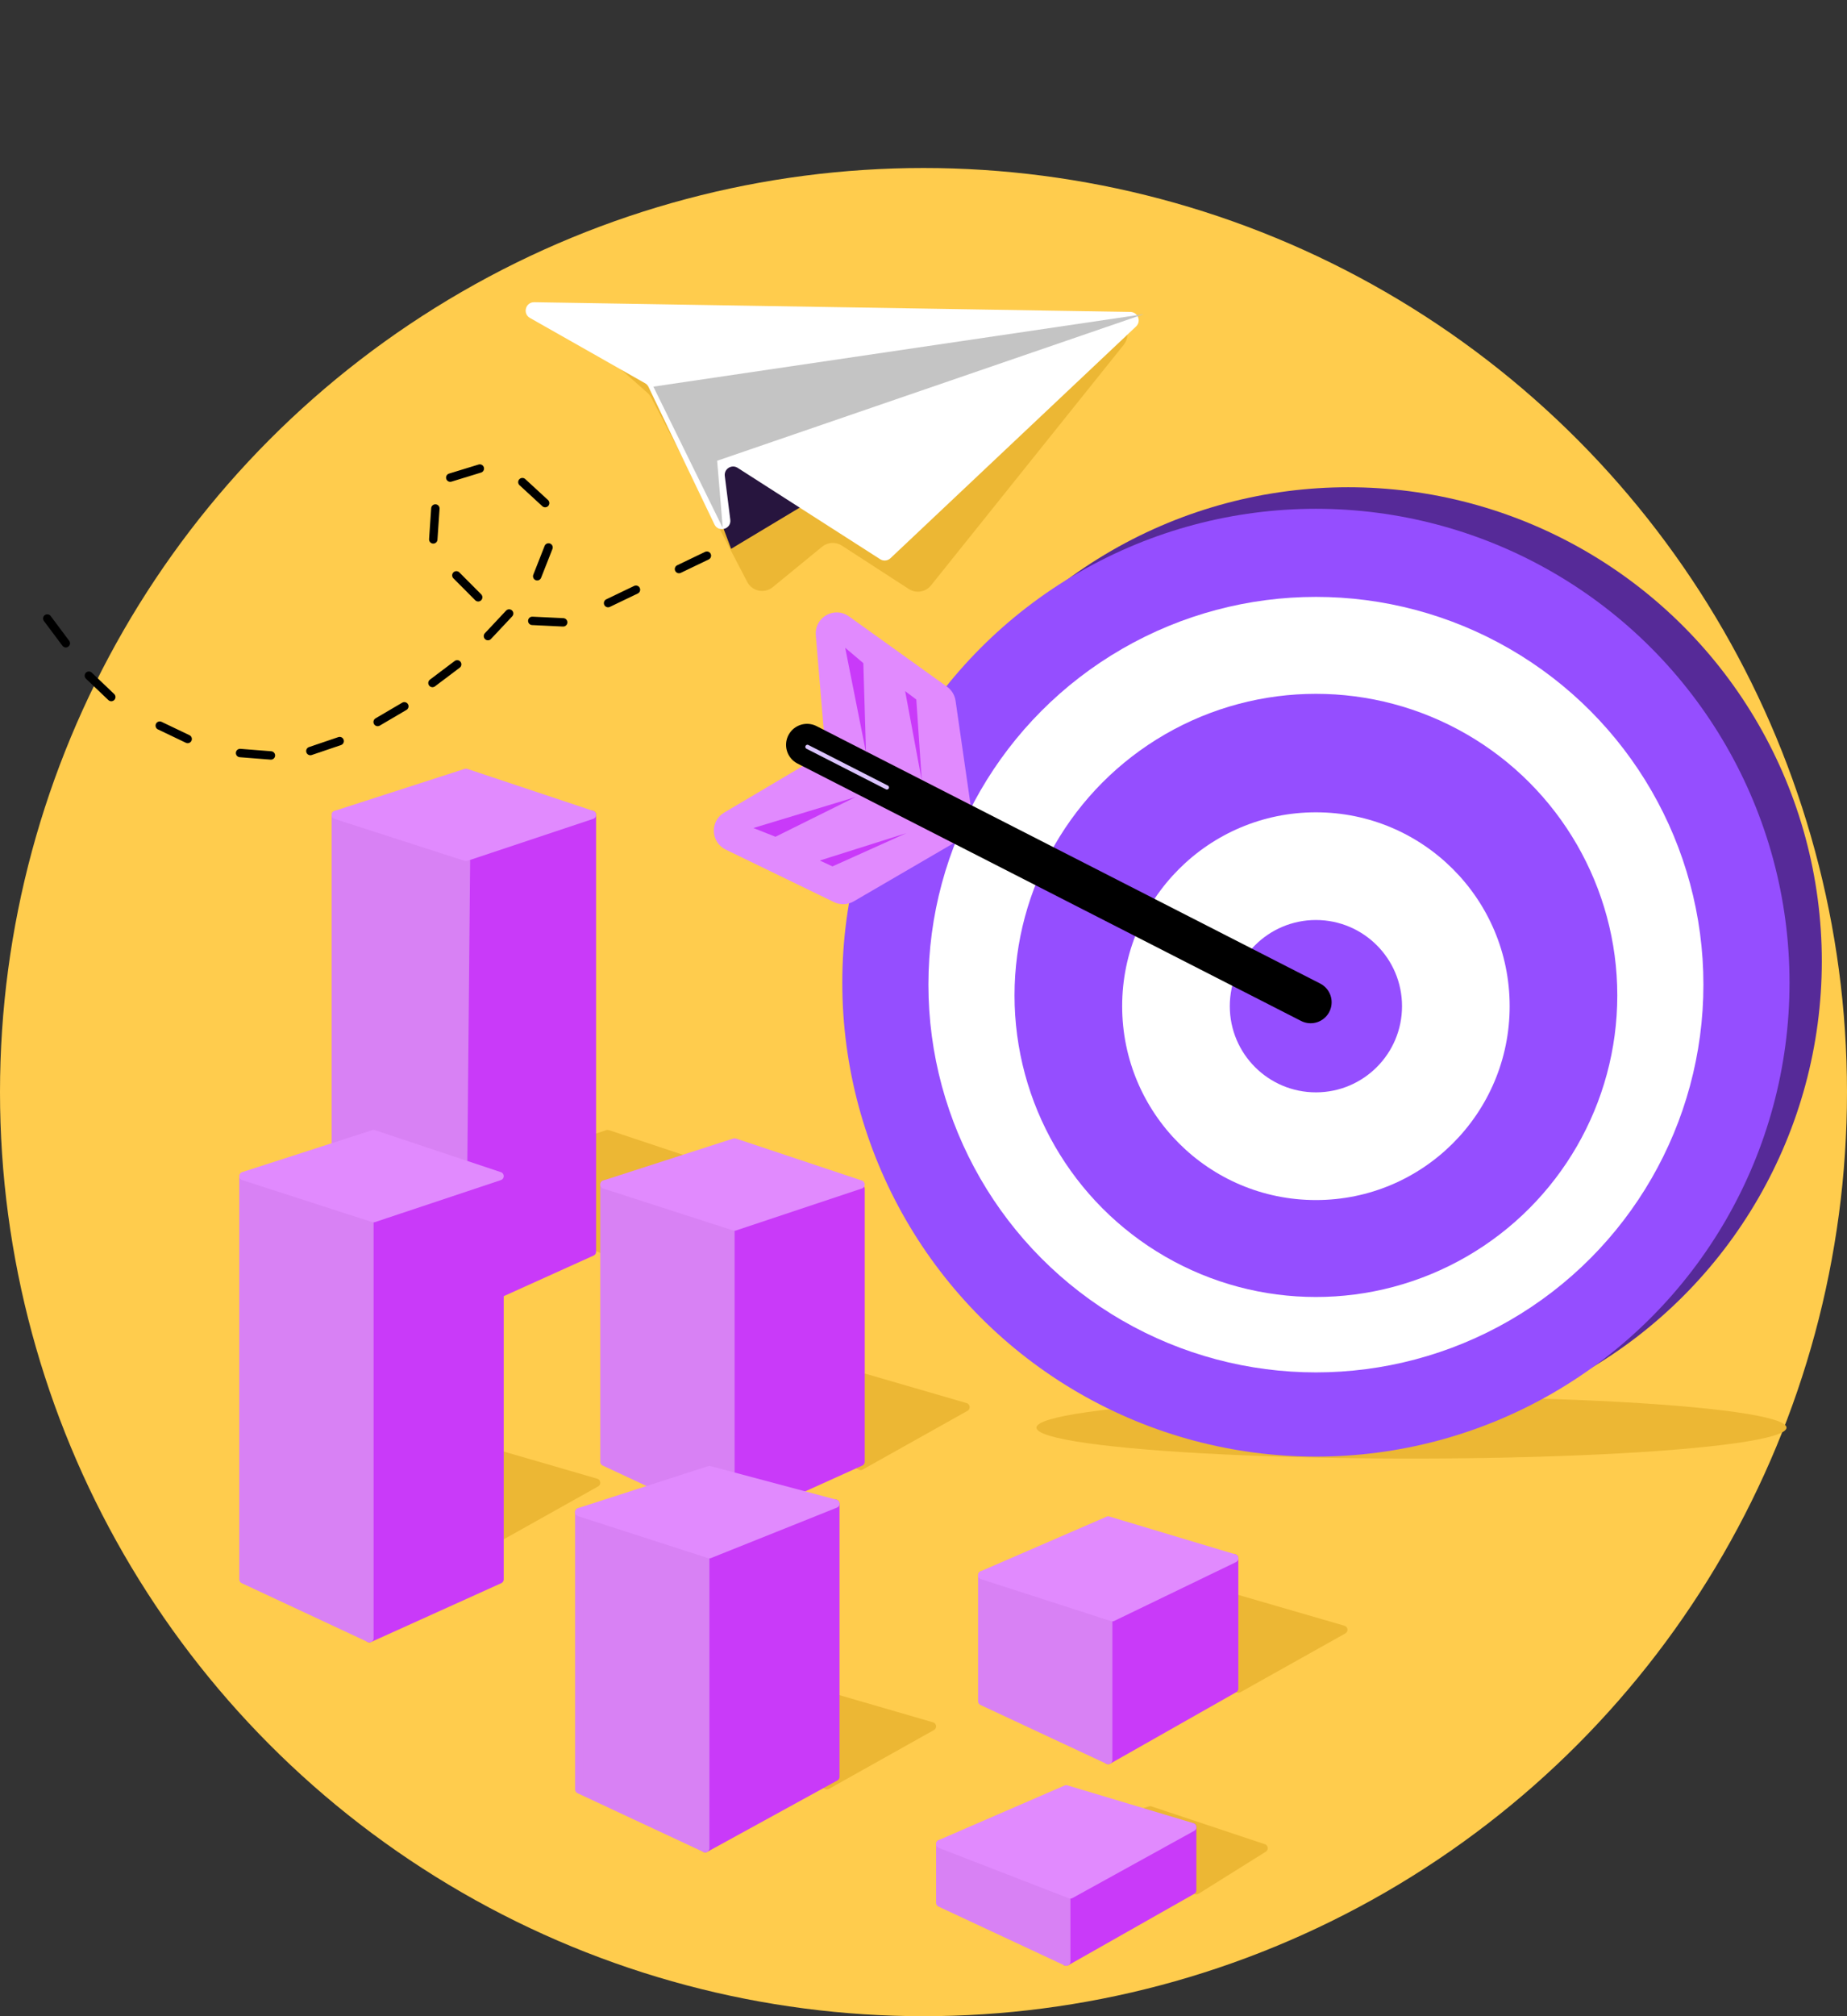 <svg xmlns="http://www.w3.org/2000/svg" width="220" height="240" viewBox="0 0 220 240" fill="none"><rect x="0" y="0" width="220" height="240" fill="#333333" stroke="none"/><circle cx="110" cy="130" r="110" fill="#FFCC4D"></circle><path d="M77.137 46.778L70.353 40.781C68.967 39.556 69.845 37.267 71.695 37.283L132.299 37.804C133.969 37.819 134.886 39.752 133.842 41.055L110.895 69.683C110.252 70.484 109.108 70.669 108.246 70.111L100.278 64.948C99.548 64.475 98.597 64.528 97.924 65.079L92.043 69.892C91.062 70.696 89.589 70.394 89.003 69.268L77.586 47.353C77.472 47.135 77.32 46.941 77.137 46.778Z" fill="#ECB734"></path><path d="M116.585 47.614L87.085 65.329L83.49 55.773L116.585 47.614Z" fill="#27153E"></path><path d="M134.648 37.134L63.633 35.975C62.597 35.958 62.222 37.334 63.123 37.845L76.836 45.618C77.013 45.718 77.156 45.871 77.244 46.055L85.095 62.418C85.585 63.441 87.13 62.986 86.988 61.86L86.332 56.658C86.225 55.816 87.149 55.233 87.863 55.691L104.837 66.565C105.223 66.813 105.728 66.765 106.062 66.451L135.318 38.862C135.97 38.246 135.545 37.149 134.648 37.134Z" fill="white"></path><path d="M136.225 37.4L77.823 46.023L86.088 62.839L85.421 54.847L136.225 37.4Z" fill="#C4C4C4"></path><line x1="84.198" y1="66.144" x2="80.876" y2="67.738" stroke="black" stroke-linecap="round"></line><line x1="75.75" y1="70.197" x2="72.428" y2="71.791" stroke="black" stroke-linecap="round"></line><line x1="67.081" y1="74.082" x2="63.4" y2="73.906" stroke="black" stroke-linecap="round"></line><line x1="56.959" y1="71.098" x2="54.358" y2="68.487" stroke="black" stroke-linecap="round"></line><line x1="51.608" y1="64.206" x2="51.858" y2="60.529" stroke="black" stroke-linecap="round"></line><line x1="53.631" y1="56.854" x2="57.154" y2="55.774" stroke="black" stroke-linecap="round"></line><line x1="62.221" y1="57.39" x2="64.932" y2="59.885" stroke="black" stroke-linecap="round"></line><line x1="65.337" y1="65.165" x2="63.987" y2="68.594" stroke="black" stroke-linecap="round"></line><line x1="60.643" y1="73.028" x2="58.121" y2="75.716" stroke="black" stroke-linecap="round"></line><line x1="54.455" y1="79.082" x2="51.512" y2="81.3" stroke="black" stroke-linecap="round"></line><line x1="48.16" y1="84.076" x2="44.982" y2="85.942" stroke="black" stroke-linecap="round"></line><line x1="40.458" y1="88.217" x2="36.968" y2="89.401" stroke="black" stroke-linecap="round"></line><line x1="32.269" y1="89.925" x2="28.596" y2="89.637" stroke="black" stroke-linecap="round"></line><line x1="22.354" y1="87.965" x2="19.029" y2="86.376" stroke="black" stroke-linecap="round"></line><line x1="13.253" y1="82.973" x2="10.585" y2="80.43" stroke="black" stroke-linecap="round"></line><line x1="7.839" y1="76.572" x2="5.631" y2="73.623" stroke="black" stroke-linecap="round"></line><ellipse cx="168.124" cy="169.942" rx="44.672" ry="3.679" fill="#ECB734"></ellipse><circle cx="160.587" cy="114.413" r="56.413" fill="#562A98"></circle><circle cx="156.741" cy="116.977" r="56.413" fill="#954EFF"></circle><circle cx="156.741" cy="117.208" r="46.156" fill="white"></circle><circle cx="156.741" cy="118.49" r="35.899" fill="#954EFF"></circle><circle cx="156.741" cy="119.772" r="23.078" fill="white"></circle><circle cx="156.741" cy="119.772" r="10.257" fill="#954EFF"></circle><path d="M97.668 75.568L98.762 88.599C98.826 89.363 98.448 90.097 97.788 90.488L86.509 97.16C85.137 97.972 85.22 99.986 86.656 100.681L99.561 106.935C100.16 107.225 100.864 107.198 101.439 106.863L114.348 99.348C115.053 98.938 115.438 98.141 115.322 97.334L113.325 83.489C113.247 82.95 112.953 82.466 112.51 82.149L100.826 73.775C99.44 72.781 97.525 73.868 97.668 75.568Z" fill="#E18AFE" stroke="#E18AFE" stroke-linecap="round" stroke-linejoin="round"></path><line x1="156.113" y1="119.304" x2="96.129" y2="88.663" stroke="black" stroke-width="5" stroke-linecap="round"></line><path d="M103.152 89.576L100.674 77.109L102.832 78.939L103.152 89.576Z" fill="#C93AF9"></path><path d="M101.9 94.878L89.734 98.563L92.366 99.605L101.9 94.878Z" fill="#C93AF9"></path><path d="M109.796 92.908L107.814 82.269L109.143 83.268L109.796 92.908Z" fill="#C93AF9"></path><path d="M107.968 99.17L97.649 102.432L99.156 103.133L107.968 99.17Z" fill="#C93AF9"></path><path d="M96.173 88.903L105.64 93.734" stroke="#DCC5FF" stroke-width="0.5" stroke-linecap="round" stroke-linejoin="round"></path><path d="M115 167.5L99.5 163L89 167.5L102.5 174.5L115 167.5Z" fill="#ECB734" stroke="#ECB734" stroke-linecap="round" stroke-linejoin="round"></path><path d="M71 176.5L55.5 172L45 176.5L58.5 183.5L71 176.5Z" fill="#ECB734" stroke="#ECB734" stroke-linecap="round" stroke-linejoin="round"></path><path d="M90 140.87L72.365 135L55 140.87L72.365 149L90 140.87Z" fill="#ECB734" stroke="#ECB734" stroke-linecap="round" stroke-linejoin="round"></path><path d="M111 205.5L95.5 201L85 205.5L98.5 212.5L111 205.5Z" fill="#ECB734" stroke="#ECB734" stroke-linecap="round" stroke-linejoin="round"></path><path d="M55.5 102.5L55 156L70.5 149V97L55.5 102.5Z" fill="#C93AF9" stroke="#C93AF9" stroke-linecap="round" stroke-linejoin="round"></path><path d="M40 97L55.5 102.5L55 156L40 149V97Z" fill="#D881F4" stroke="#D881F4" stroke-linecap="round" stroke-linejoin="round"></path><path d="M55.5 102L40 97L55.5 92L70.5 97L55.5 102Z" fill="#E18AFE" stroke="#E18AFE" stroke-linecap="round" stroke-linejoin="round"></path><path d="M87.5 146.5L87 181L102.5 174V141.5L87.5 146.5Z" fill="#C93AF9" stroke="#C93AF9" stroke-linecap="round" stroke-linejoin="round"></path><path d="M72 141L87 146V181L72 174V141Z" fill="#D881F4" stroke="#D881F4" stroke-linecap="round" stroke-linejoin="round"></path><path d="M87.5 146L72 141L87.5 136L102.5 141L87.5 146Z" fill="#E18AFE" stroke="#E18AFE" stroke-linecap="round" stroke-linejoin="round"></path><path d="M44 142.5V195L59.5 188V140L44 142.5Z" fill="#C93AF9" stroke="#C93AF9" stroke-linecap="round" stroke-linejoin="round"></path><path d="M29 140.309L44 142V195L29 188V140.309Z" fill="#D881F4" stroke="#D881F4" stroke-linecap="round" stroke-linejoin="round"></path><path d="M44.5 145L29 140L44.5 135L59.5 140L44.5 145Z" fill="#E18AFE" stroke="#E18AFE" stroke-linecap="round" stroke-linejoin="round"></path><path d="M160 194L144.5 189.5L134 194L147.5 201L160 194Z" fill="#ECB734" stroke="#ECB734" stroke-linecap="round" stroke-linejoin="round"></path><path d="M150.5 220L137 215.5L129 218L142.5 225L150.5 220Z" fill="#ECB734" stroke="#ECB734" stroke-linecap="round" stroke-linejoin="round"></path><path d="M132.5 193L132 209.5L147 201V185.5L132.5 193Z" fill="#C93AF9" stroke="#C93AF9" stroke-linecap="round" stroke-linejoin="round"></path><path d="M117 187.5L132 193V209.5L117 202.5V187.5Z" fill="#D881F4" stroke="#D881F4" stroke-linecap="round" stroke-linejoin="round"></path><path d="M132.5 192.5L117 187.5L132 181L147 185.5L132.5 192.5Z" fill="#E18AFE" stroke="#E18AFE" stroke-linecap="round" stroke-linejoin="round"></path><path d="M127 225V233.5L142 225V217.5L127 225Z" fill="#C93AF9" stroke="#C93AF9" stroke-linecap="round" stroke-linejoin="round"></path><path d="M112 219.5L127 225V233.5L112 226.5V219.5Z" fill="#D881F4" stroke="#D881F4" stroke-linecap="round" stroke-linejoin="round"></path><path d="M127.5 225.5L112 219.5L127 213L142 217.5L127.5 225.5Z" fill="#E18AFE" stroke="#E18AFE" stroke-linecap="round" stroke-linejoin="round"></path><path d="M84.5 185.5L84 220L99.5 211.5V179L84.5 185.5Z" fill="#C93AF9" stroke="#C93AF9" stroke-linecap="round" stroke-linejoin="round"></path><path d="M69 180L84 185V220L69 213V180Z" fill="#D881F4" stroke="#D881F4" stroke-linecap="round" stroke-linejoin="round"></path><path d="M84.5 185L69 180L84.5 175L99.5 179L84.5 185Z" fill="#E18AFE" stroke="#E18AFE" stroke-linecap="round" stroke-linejoin="round"></path></svg>